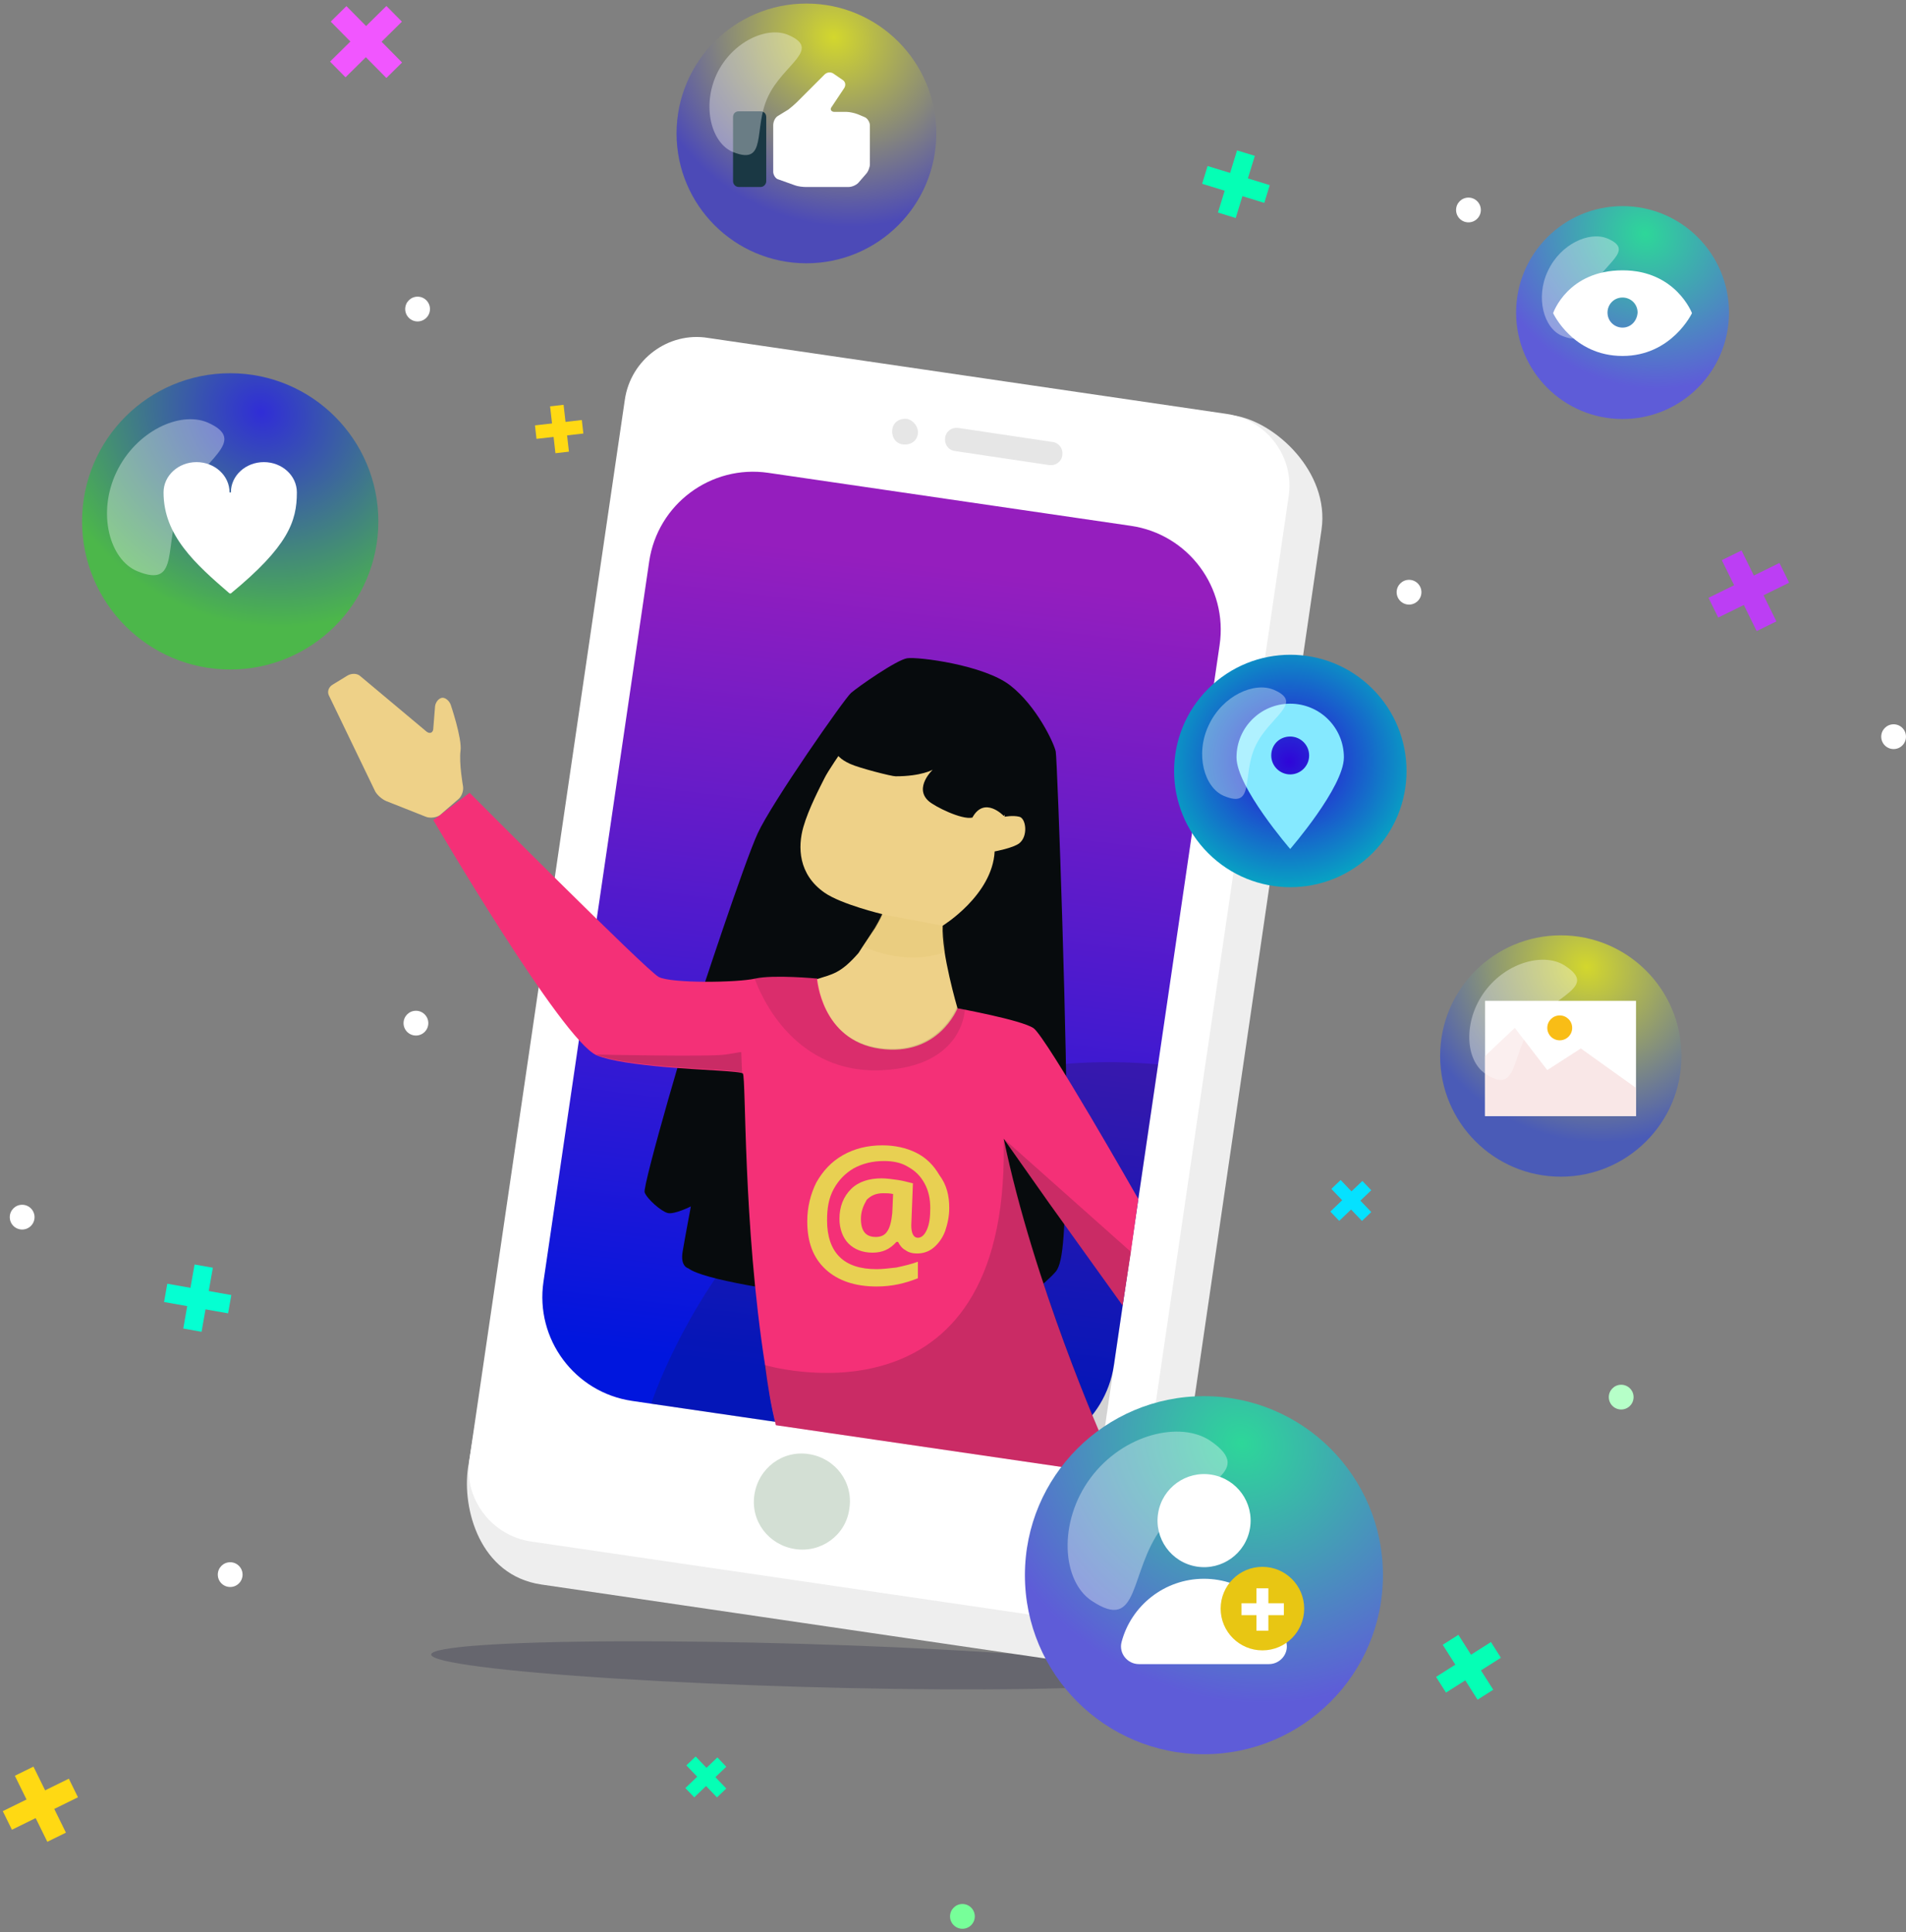 <svg width="363" height="368" viewBox="0 0 363 368" fill="none" xmlns="http://www.w3.org/2000/svg">
<rect x="0" y="0" width="363" height="368" fill="#808080" stroke="none"/>
<ellipse cx="152.604" cy="317.154" rx="70.515" ry="4.096" transform="rotate(1.674 152.604 317.154)" fill="#03002C" fill-opacity="0.2"/>
<path d="M6.372 336.441L2.831 338.182L9.014 350.758L12.555 349.017L6.372 336.441Z" fill="#FFD913"/>
<path d="M13.108 338.739L0.531 344.922L2.272 348.463L14.848 342.28L13.108 338.739Z" fill="#FFD913"/>
<path d="M331.676 104.834L327.919 106.681L334.558 120.185L338.315 118.338L331.676 104.834Z" fill="#BC3EF4"/>
<path d="M338.895 107.211L325.391 113.851L327.238 117.608L340.743 110.968L338.895 107.211Z" fill="#BC3EF4"/>
<path d="M73.595 1.139L62.855 11.733L65.803 14.721L76.542 4.126L73.595 1.139Z" fill="#F156FF"/>
<path d="M65.977 1.166L62.989 4.113L73.584 14.853L76.572 11.905L65.977 1.166Z" fill="#F156FF"/>
<path d="M277.754 311.342L274.767 313.237L281.401 323.695L284.389 321.799L277.754 311.342Z" fill="#05FFB5"/>
<path d="M283.952 312.72L273.495 319.354L275.391 322.342L285.848 315.708L283.952 312.72Z" fill="#05FFB5"/>
<path d="M37.055 240.815L34.902 253.011L38.387 253.626L40.539 241.43L37.055 240.815Z" fill="#05FFD2"/>
<path d="M31.86 244.479L31.245 247.964L43.441 250.117L44.056 246.633L31.86 244.479Z" fill="#05FFD2"/>
<path d="M259.465 224.905L253.364 230.733L255.056 232.504L261.157 226.676L259.465 224.905Z" fill="#05E1FF"/>
<path d="M255.331 224.727L253.56 226.419L259.388 232.519L261.159 230.827L255.331 224.727Z" fill="#05E1FF"/>
<path d="M136.627 334.691L130.526 340.52L132.219 342.291L138.319 336.462L136.627 334.691Z" fill="#05FFB5"/>
<path d="M132.489 334.512L130.718 336.204L136.547 342.305L138.318 340.612L132.489 334.512Z" fill="#05FFB5"/>
<path d="M107.333 77.093L104.764 77.387L105.785 86.31L108.354 86.016L107.333 77.093Z" fill="#FFD913"/>
<path d="M110.807 79.991L101.884 81.012L102.178 83.581L111.101 82.56L110.807 79.991Z" fill="#FFD913"/>
<path d="M235.598 28.643L231.961 40.481L235.343 41.521L238.981 29.683L235.598 28.643Z" fill="#05FFB5"/>
<path d="M229.987 31.618L228.948 35L240.786 38.637L241.826 35.255L229.987 31.618Z" fill="#05FFB5"/>
<path d="M79.215 197.211C80.517 197.211 81.573 196.155 81.573 194.852C81.573 193.55 80.517 192.494 79.215 192.494C77.912 192.494 76.856 193.55 76.856 194.852C76.856 196.155 77.912 197.211 79.215 197.211Z" fill="white"/>
<path d="M43.839 302.234C45.141 302.234 46.197 301.178 46.197 299.876C46.197 298.573 45.141 297.518 43.839 297.518C42.536 297.518 41.48 298.573 41.48 299.876C41.48 301.178 42.536 302.234 43.839 302.234Z" fill="white"/>
<path d="M4.22 234.157C5.522 234.157 6.578 233.101 6.578 231.799C6.578 230.496 5.522 229.44 4.22 229.44C2.917 229.44 1.861 230.496 1.861 231.799C1.861 233.101 2.917 234.157 4.22 234.157Z" fill="white"/>
<path d="M268.352 115.14C269.655 115.14 270.711 114.085 270.711 112.782C270.711 111.48 269.655 110.424 268.352 110.424C267.05 110.424 265.994 111.48 265.994 112.782C265.994 114.085 267.05 115.14 268.352 115.14Z" fill="white"/>
<path d="M308.758 268.431C310.06 268.431 311.116 267.376 311.116 266.073C311.116 264.771 310.06 263.715 308.758 263.715C307.455 263.715 306.399 264.771 306.399 266.073C306.399 267.376 307.455 268.431 308.758 268.431Z" fill="#B6FFC8"/>
<path d="M360.64 142.654C361.942 142.654 362.998 141.598 362.998 140.296C362.998 138.993 361.942 137.938 360.64 137.938C359.337 137.938 358.281 138.993 358.281 140.296C358.281 141.598 359.337 142.654 360.64 142.654Z" fill="white"/>
<path d="M79.53 61.214C80.833 61.214 81.888 60.158 81.888 58.855C81.888 57.553 80.833 56.497 79.53 56.497C78.228 56.497 77.172 57.553 77.172 58.855C77.172 60.158 78.228 61.214 79.53 61.214Z" fill="white"/>
<path d="M279.671 42.347C280.973 42.347 282.029 41.292 282.029 39.989C282.029 38.687 280.973 37.631 279.671 37.631C278.368 37.631 277.312 38.687 277.312 39.989C277.312 41.292 278.368 42.347 279.671 42.347Z" fill="white"/>
<path d="M183.295 367.323C184.597 367.323 185.653 366.267 185.653 364.965C185.653 363.662 184.597 362.606 183.295 362.606C181.992 362.606 180.937 363.662 180.937 364.965C180.937 366.267 181.992 367.323 183.295 367.323Z" fill="#77FF99"/>
<path d="M43.844 127.505C59.425 127.505 72.056 114.873 72.056 99.292C72.056 83.71 59.425 71.079 43.844 71.079C28.262 71.079 15.631 83.71 15.631 99.292C15.631 114.873 28.262 127.505 43.844 127.505Z" fill="url(#paint0_radial_1534_1556)"/>
<path d="M31.148 93.778C31.148 90.572 33.969 88.007 37.431 88.007C40.894 88.007 43.715 90.572 43.715 93.778H43.971C43.971 90.572 46.793 88.007 50.255 88.007C53.718 88.007 56.539 90.572 56.539 93.778C56.539 99.292 54.872 104.037 43.971 113.014H43.715C37.175 107.371 31.148 101.985 31.148 93.778Z" fill="white"/>
<path opacity="0.35" d="M34.61 95.444C30.891 103.267 34.61 112.244 26.146 108.781C20.888 106.601 18.452 97.752 22.171 89.93C25.89 82.107 34.225 78.26 39.483 80.44C47.69 84.031 38.2 87.621 34.61 95.444Z" fill="white"/>
<path d="M153.584 50.143C167.244 50.143 178.317 39.07 178.317 25.41C178.317 11.75 167.244 0.677 153.584 0.677C139.924 0.677 128.851 11.75 128.851 25.41C128.851 39.07 139.924 50.143 153.584 50.143Z" fill="url(#paint1_radial_1534_1556)"/>
<path d="M145.931 34.505C145.931 35.059 145.488 35.614 144.822 35.614H140.718C140.053 35.614 139.609 35.059 139.609 34.505V22.304C139.609 21.639 140.053 21.195 140.718 21.195H144.822C145.488 21.195 145.931 21.639 145.931 22.304V34.505Z" fill="#1A3844"/>
<path d="M148.148 22.083C147.593 22.416 147.261 23.192 147.261 23.858V32.73C147.261 33.285 147.704 34.061 148.259 34.172L151.364 35.281C151.919 35.503 152.917 35.614 153.472 35.614H161.568C162.234 35.614 163.01 35.281 163.454 34.838L164.896 33.174C165.339 32.73 165.672 31.843 165.672 31.289V23.858C165.672 23.303 165.228 22.527 164.674 22.305L163.343 21.75C162.788 21.528 161.79 21.307 161.236 21.307H158.906C158.352 21.307 158.019 20.863 158.352 20.419L160.792 16.759C161.125 16.205 161.014 15.539 160.459 15.207L158.685 13.986C158.13 13.654 157.465 13.765 157.021 14.208L151.808 19.421C151.364 19.865 150.588 20.53 150.144 20.863L148.148 22.083Z" fill="white"/>
<path opacity="0.35" d="M146.264 18.422C143.38 24.523 146.264 31.621 139.609 28.959C135.506 27.295 133.62 20.308 136.504 14.097C139.387 7.997 146.042 4.891 150.146 6.666C156.579 9.439 149.148 12.211 146.264 18.422Z" fill="white"/>
<path d="M221.819 305.065C220.719 312.769 213.487 318.114 205.94 316.856L103.117 301.763C91.326 300.034 88.024 287.299 89.125 279.595L121.67 78.824C122.77 71.12 130.002 65.774 137.549 67.032L235.026 79.138C242.73 80.239 253.263 89.829 251.691 100.835L221.819 305.065Z" fill="#EEEEEE"/>
<path d="M215.845 296.26C214.744 303.964 207.512 309.31 199.966 308.052L101.231 293.587C93.527 292.487 88.182 285.255 89.439 277.708L118.997 76.151C120.097 68.447 127.33 63.102 134.876 64.359L233.611 78.824C241.315 79.924 246.66 87.156 245.403 94.703L215.845 296.26Z" fill="white"/>
<path d="M212.144 259.987C210.54 270.907 200.394 278.462 189.472 276.871L124.027 267.331L120.37 266.792C109.449 265.179 101.9 255.023 103.503 244.101L123.639 106.932C125.243 96.008 135.395 88.45 146.32 90.047L215.382 100.142C226.315 101.74 233.881 111.901 232.278 122.834L220.56 202.714L212.144 259.987Z" fill="url(#paint2_linear_1534_1556)"/>
<path opacity="0.19" d="M220.561 202.714L209.241 279.909L124.027 267.331C124.027 267.331 146.824 196.11 220.561 202.714Z" fill="#1A1A1A"/>
<path d="M161.761 287.299C162.547 282.267 159.088 277.708 154.057 276.922C149.026 276.136 144.467 279.595 143.681 284.626C142.895 289.657 146.353 294.216 151.385 295.002C156.416 295.788 161.132 292.33 161.761 287.299Z" fill="#D3DFD4"/>
<path d="M174.809 82.597C174.651 84.012 173.394 84.798 171.979 84.641C170.564 84.484 169.778 83.226 169.935 81.811C170.092 80.396 171.35 79.61 172.765 79.767C174.023 80.081 174.966 81.339 174.809 82.597Z" fill="#E6E6E6"/>
<path d="M199.806 88.571L181.883 85.899C180.625 85.742 179.839 84.641 179.996 83.383C180.154 82.125 181.254 81.339 182.512 81.496L200.435 84.169C201.693 84.326 202.479 85.427 202.322 86.685C202.165 87.942 201.064 88.729 199.806 88.571Z" fill="#E6E6E6"/>
<path d="M132.99 190.922C132.99 190.922 141.637 164.509 144.31 158.692C146.983 152.875 160.818 133.065 162.076 131.965C163.334 130.864 170.723 125.676 172.767 125.361C174.811 125.047 187.389 126.619 192.42 130.55C197.451 134.48 200.752 141.555 201.067 143.127C201.381 144.699 203.425 203.343 203.111 218.593C202.796 233.844 202.639 240.29 201.067 242.176C199.495 244.063 191.948 250.509 189.747 250.509C187.546 250.509 136.606 245.793 131.103 241.548C131.103 241.548 129.531 241.233 130.003 238.403C130.475 235.573 131.575 229.756 131.575 229.756C131.575 229.756 128.431 231.328 127.173 231.014C125.915 230.699 123.242 228.341 122.771 227.083C122.299 225.983 131.89 192.809 132.99 190.922Z" fill="#070B0D"/>
<path d="M151.5 187.778L159.088 201.928L177.168 204.287L183.457 197.212L182.356 192.023C182.356 192.023 179.212 181.332 179.526 176.301C179.526 176.301 189 170.5 189.431 162.151C189.431 162.151 193 161.5 194.148 160.579C195.835 159.226 195.406 155.863 194.148 155.548C192.89 155.234 191.318 155.548 191.318 155.548L192.419 145.643L165.377 135.896C165.377 135.896 158.373 145.5 157.044 148.159C156.258 149.731 154 154 153 157.5C151.928 161.253 152 166.5 157.044 170.012C160.221 172.225 168.049 174.1 168.049 174.1C168.049 174.1 167.578 175.201 166.634 176.773C166.005 177.716 164.286 180.242 163.5 181.5C160 185.5 158.5 185.5 155.5 186.5C153 188 153.229 187.778 151.5 187.778Z" fill="#EED188"/>
<path opacity="0.19" d="M167.892 174.1C167.892 174.1 167.421 175.2 166.477 176.772C165.849 177.716 165.22 178.973 164.434 180.231C164.434 180.231 171.98 184.162 179.998 181.332L179.527 176.301L167.892 174.1Z" fill="#DAB861"/>
<path d="M161.92 134.322L159.247 141.869C159.247 141.869 158 143.703 161.92 145.485C163.649 146.271 169.781 147.843 170.567 147.843C175.5 147.843 177.642 146.585 177.642 146.585C177.642 146.585 174 150 176.856 152.56C178 153.585 183.145 156.176 185.189 155.704C187.5 151.5 191.163 155.39 191.163 155.39L195.88 150.359L195.093 142.183L171.51 133.851L165.693 133.064L161.92 134.322Z" fill="#070B0D"/>
<path d="M147.769 271.42L209.085 280.381L210.029 274.249C210.029 274.249 196.822 244.378 191.162 216.864L199.809 229.127L213.802 248.622L215.374 238.403L216.789 228.341C216.789 228.341 199.18 197.368 196.822 195.796C194.464 194.224 182.358 192.023 182.358 192.023C182.358 192.023 178.742 201.299 167.579 199.727C156.416 198.155 155.63 186.363 155.63 186.363C155.63 186.363 147.297 185.577 143.839 186.363C140.38 187.149 127.802 187.306 125.444 186.049C123.085 184.791 89.44 150.988 89.44 150.988L82.522 156.177C82.522 156.177 107.049 198.155 113.652 200.985C116.325 202.085 121.356 202.714 126.387 203.186C133.619 203.815 141.009 203.972 141.48 204.443C142.109 205.23 141.48 233.058 145.725 260.1C146.197 263.716 146.826 267.646 147.769 271.42Z" fill="#F43077"/>
<path opacity="0.19" d="M141.324 204.286C140.853 203.814 133.463 203.657 126.231 203.028C121.2 202.557 116.169 201.928 113.496 200.827C113.496 200.827 135.35 201.299 138.18 200.827C141.01 200.355 141.167 200.355 141.167 200.355L141.324 204.286Z" fill="#1A1A1A"/>
<path opacity="0.12" d="M182.202 191.866C182.202 191.866 178.586 201.142 167.423 199.57C156.26 197.997 155.474 186.206 155.474 186.206C155.474 186.206 147.141 185.42 143.683 186.206C143.683 186.206 149.5 204.758 168.052 203.815C183.774 203.028 183.774 192.023 183.774 192.023L182.202 191.866Z" fill="#1A1A1A"/>
<path opacity="0.19" d="M191.161 216.864C196.979 244.378 210.028 274.25 210.028 274.25L209.085 280.382L147.768 271.42C146.982 267.647 146.196 263.873 145.567 259.943C145.567 259.943 190.375 273.307 191.161 220.795V216.864Z" fill="#1A1A1A"/>
<path d="M87.238 152.246C87.867 151.775 88.339 150.674 88.182 149.731C88.182 149.731 87.395 145.329 87.71 142.97C88.024 140.612 85.823 134.166 85.823 134.166C85.509 133.38 84.723 132.751 84.094 132.908C83.465 133.066 82.836 133.852 82.836 134.795L82.522 138.726C82.522 139.512 81.893 139.826 81.264 139.354L68.686 128.821C68.057 128.192 66.957 128.192 66.171 128.663L63.341 130.393C62.555 130.864 62.24 131.808 62.712 132.594L71.359 150.517C71.673 151.303 72.774 152.246 73.56 152.561L81.107 155.548C81.893 155.863 83.151 155.705 83.779 155.234L87.238 152.246Z" fill="#EED188"/>
<path d="M180.785 230.07C180.785 231.642 180.471 233.057 179.999 234.472C179.527 235.73 178.741 236.83 177.798 237.616C176.855 238.403 175.754 238.717 174.654 238.717C173.867 238.717 173.081 238.56 172.452 238.088C171.824 237.774 171.352 237.145 171.037 236.516H170.723C169.465 237.931 168.05 238.56 166.164 238.56C164.277 238.56 162.705 237.931 161.604 236.83C160.504 235.73 159.875 234 159.875 232.114C159.875 229.755 160.661 227.869 162.076 226.454C163.491 225.039 165.535 224.41 167.893 224.41C168.836 224.41 169.937 224.567 171.037 224.724C172.138 224.882 173.081 225.196 173.867 225.353L173.553 233.372C173.553 234.944 174.025 235.73 174.811 235.73C175.44 235.73 176.069 235.258 176.54 234.158C177.012 233.057 177.169 231.799 177.169 230.07C177.169 228.34 176.855 226.768 176.069 225.353C175.282 223.938 174.339 222.995 172.924 222.209C171.666 221.423 170.094 221.108 168.365 221.108C166.164 221.108 164.277 221.58 162.548 222.523C160.975 223.467 159.718 224.724 158.774 226.454C157.831 228.183 157.516 230.07 157.516 232.428C157.516 235.415 158.303 237.774 159.875 239.346C161.447 240.918 163.805 241.704 166.95 241.704C168.05 241.704 169.308 241.547 170.723 241.39C172.138 241.075 173.553 240.761 174.811 240.289V243.434C172.452 244.377 169.937 245.006 166.95 245.006C162.862 245.006 159.56 243.905 157.202 241.704C154.844 239.503 153.743 236.516 153.743 232.585C153.743 229.913 154.372 227.397 155.473 225.196C156.73 222.995 158.303 221.266 160.504 220.008C162.705 218.75 165.22 218.121 168.05 218.121C170.409 218.121 172.61 218.593 174.496 219.536C176.383 220.479 177.798 221.894 178.899 223.781C180.314 225.668 180.785 227.712 180.785 230.07ZM163.963 232.114C163.963 234.472 164.906 235.573 166.793 235.573C167.736 235.573 168.522 235.258 168.994 234.472C169.465 233.843 169.78 232.585 169.937 231.013L170.094 227.397C169.465 227.24 168.836 227.24 168.207 227.24C166.792 227.24 165.849 227.712 165.063 228.498C164.434 229.598 163.963 230.699 163.963 232.114Z" fill="#E8D052"/>
<path opacity="0.19" d="M191.162 216.864L215.374 238.404L213.802 248.623L199.809 229.127L191.162 216.864Z" fill="#1A1A1A"/>
<path d="M297.258 224.094C309.951 224.094 320.24 213.804 320.24 201.111C320.24 188.418 309.951 178.129 297.258 178.129C284.565 178.129 274.275 188.418 274.275 201.111C274.275 213.804 284.565 224.094 297.258 224.094Z" fill="url(#paint3_radial_1534_1556)"/>
<path d="M311.58 190.6H282.826V212.551H311.58V190.6Z" fill="white"/>
<path d="M282.826 201.111L288.494 195.752L294.678 203.791L301.068 199.668L311.58 207.192V212.551H282.826V201.111Z" fill="#F9E7E7"/>
<path d="M297.052 198.123C298.361 198.123 299.422 197.061 299.422 195.752C299.422 194.443 298.361 193.382 297.052 193.382C295.743 193.382 294.682 194.443 294.682 195.752C294.682 197.061 295.743 198.123 297.052 198.123Z" fill="#F9BD16"/>
<path opacity="0.35" d="M291.898 195.134C287.673 200.802 289.219 208.635 282.932 204.512C279.016 201.936 278.603 194.412 282.829 188.744C287.054 183.076 294.372 181.324 298.185 184.003C304.265 188.023 296.124 189.465 291.898 195.134Z" fill="white"/>
<path d="M309.016 79.8C320.212 79.8 329.289 70.723 329.289 59.526C329.289 48.33 320.212 39.253 309.016 39.253C297.819 39.253 288.742 48.33 288.742 59.526C288.742 70.723 297.819 79.8 309.016 79.8Z" fill="url(#paint4_radial_1534_1556)"/>
<path d="M309.017 51.483C298.549 51.483 295.795 59.637 295.795 59.637C295.795 59.637 299.541 67.79 309.017 67.79C318.382 67.79 322.239 59.637 322.239 59.637C322.239 59.637 319.154 51.483 309.017 51.483ZM309.017 62.391C307.474 62.391 306.152 61.179 306.152 59.527C306.152 57.984 307.364 56.662 309.017 56.662C310.559 56.662 311.882 57.874 311.882 59.527C311.771 61.179 310.559 62.391 309.017 62.391Z" fill="white"/>
<path opacity="0.35" d="M302.956 55.229C300.532 60.408 302.956 66.247 297.447 63.934C294.031 62.501 292.378 56.662 294.802 51.593C297.226 46.415 302.736 43.991 306.151 45.423C311.55 47.737 305.38 50.051 302.956 55.229Z" fill="white"/>
<path d="M229.29 334.079C248.12 334.079 263.385 318.814 263.385 299.984C263.385 281.154 248.12 265.89 229.29 265.89C210.46 265.89 195.195 281.154 195.195 299.984C195.195 318.814 210.46 334.079 229.29 334.079Z" fill="url(#paint5_radial_1534_1556)"/>
<path d="M238.067 291.015C238.853 286.183 235.573 281.628 230.741 280.842C225.909 280.056 221.354 283.335 220.568 288.168C219.782 293 223.062 297.554 227.894 298.341C232.726 299.127 237.281 295.847 238.067 291.015Z" fill="white"/>
<path d="M216.901 316.919C214.742 316.919 213.037 314.873 213.606 312.714C215.424 305.781 221.788 300.667 229.289 300.667C236.79 300.667 243.154 305.781 244.973 312.714C245.541 314.873 243.836 316.919 241.677 316.919H216.901Z" fill="white"/>
<path d="M240.427 314.304C244.821 314.304 248.383 310.743 248.383 306.349C248.383 301.955 244.821 298.394 240.427 298.394C236.033 298.394 232.472 301.955 232.472 306.349C232.472 310.743 236.033 314.304 240.427 314.304Z" fill="#E8C613"/>
<path d="M241.561 302.484H239.288V310.553H241.561V302.484Z" fill="white"/>
<path d="M244.516 305.326H236.447V307.599H244.516V305.326Z" fill="white"/>
<path opacity="0.35" d="M221.222 291.006C214.971 299.416 217.131 311.008 207.925 304.871C202.242 301.121 201.447 289.869 207.698 281.459C213.948 273.049 224.859 270.549 230.541 274.413C239.633 280.664 227.473 282.596 221.222 291.006Z" fill="white"/>
<path d="M261.395 162.478C270.039 153.834 270.039 139.82 261.395 131.177C252.752 122.533 238.738 122.533 230.094 131.177C221.45 139.82 221.45 153.834 230.094 162.478C238.738 171.121 252.752 171.121 261.395 162.478Z" fill="url(#paint6_radial_1534_1556)"/>
<path d="M245.72 134.012C240.066 134.012 235.495 138.583 235.495 144.236C235.495 149.89 245.72 161.679 245.72 161.679C245.72 161.679 255.945 149.89 255.945 144.236C255.945 138.583 251.373 134.012 245.72 134.012ZM245.72 147.484C243.795 147.484 242.111 145.92 242.111 143.876C242.111 141.831 243.675 140.267 245.72 140.267C247.644 140.267 249.329 141.831 249.329 143.876C249.329 145.92 247.644 147.484 245.72 147.484Z" fill="#85E9FF"/>
<path opacity="0.35" d="M239.106 142.071C236.46 147.725 239.106 154.1 233.092 151.574C229.363 150.011 227.559 143.635 230.205 138.102C232.851 132.448 238.866 129.802 242.595 131.366C248.489 133.892 241.753 136.418 239.106 142.071Z" fill="white"/>
<defs>
<radialGradient id="paint0_radial_1534_1556" cx="0" cy="0" r="1" gradientUnits="userSpaceOnUse" gradientTransform="translate(49.773 78.449) rotate(121.534) scale(39.968 43.778)">
<stop stop-color="#302DD7"/>
<stop offset="1" stop-color="#4CB74A"/>
</radialGradient>
<radialGradient id="paint1_radial_1534_1556" cx="0" cy="0" r="1" gradientUnits="userSpaceOnUse" gradientTransform="translate(158.782 7.138) rotate(121.534) scale(35.038 38.379)">
<stop stop-color="#D3D72D"/>
<stop offset="1" stop-color="#4C4AB7"/>
</radialGradient>
<linearGradient id="paint2_linear_1534_1556" x1="162.246" y1="262.505" x2="181.171" y2="107.838" gradientUnits="userSpaceOnUse">
<stop stop-color="#0016DE"/>
<stop offset="1" stop-color="#951EBE"/>
</linearGradient>
<radialGradient id="paint3_radial_1534_1556" cx="0" cy="0" r="1" gradientUnits="userSpaceOnUse" gradientTransform="translate(302.088 184.133) rotate(121.534) scale(32.558 35.662)">
<stop stop-color="#D3D72D"/>
<stop offset="1" stop-color="#4A5BB7"/>
</radialGradient>
<radialGradient id="paint4_radial_1534_1556" cx="0" cy="0" r="1" gradientUnits="userSpaceOnUse" gradientTransform="translate(313.276 44.549) rotate(121.534) scale(28.72 31.459)">
<stop stop-color="#2DD799"/>
<stop offset="1" stop-color="#5E5CD8"/>
</radialGradient>
<radialGradient id="paint5_radial_1534_1556" cx="0" cy="0" r="1" gradientUnits="userSpaceOnUse" gradientTransform="translate(236.455 274.796) rotate(121.534) scale(48.3 52.905)">
<stop stop-color="#2DD799"/>
<stop offset="1" stop-color="#5E5CD8"/>
</radialGradient>
<radialGradient id="paint6_radial_1534_1556" cx="0" cy="0" r="1" gradientUnits="userSpaceOnUse" gradientTransform="translate(245.542 145.049) rotate(169.9) scale(28.69 28.14)">
<stop stop-color="#2F05D8"/>
<stop offset="1" stop-color="#00BFBF"/>
</radialGradient>
</defs>
</svg>

